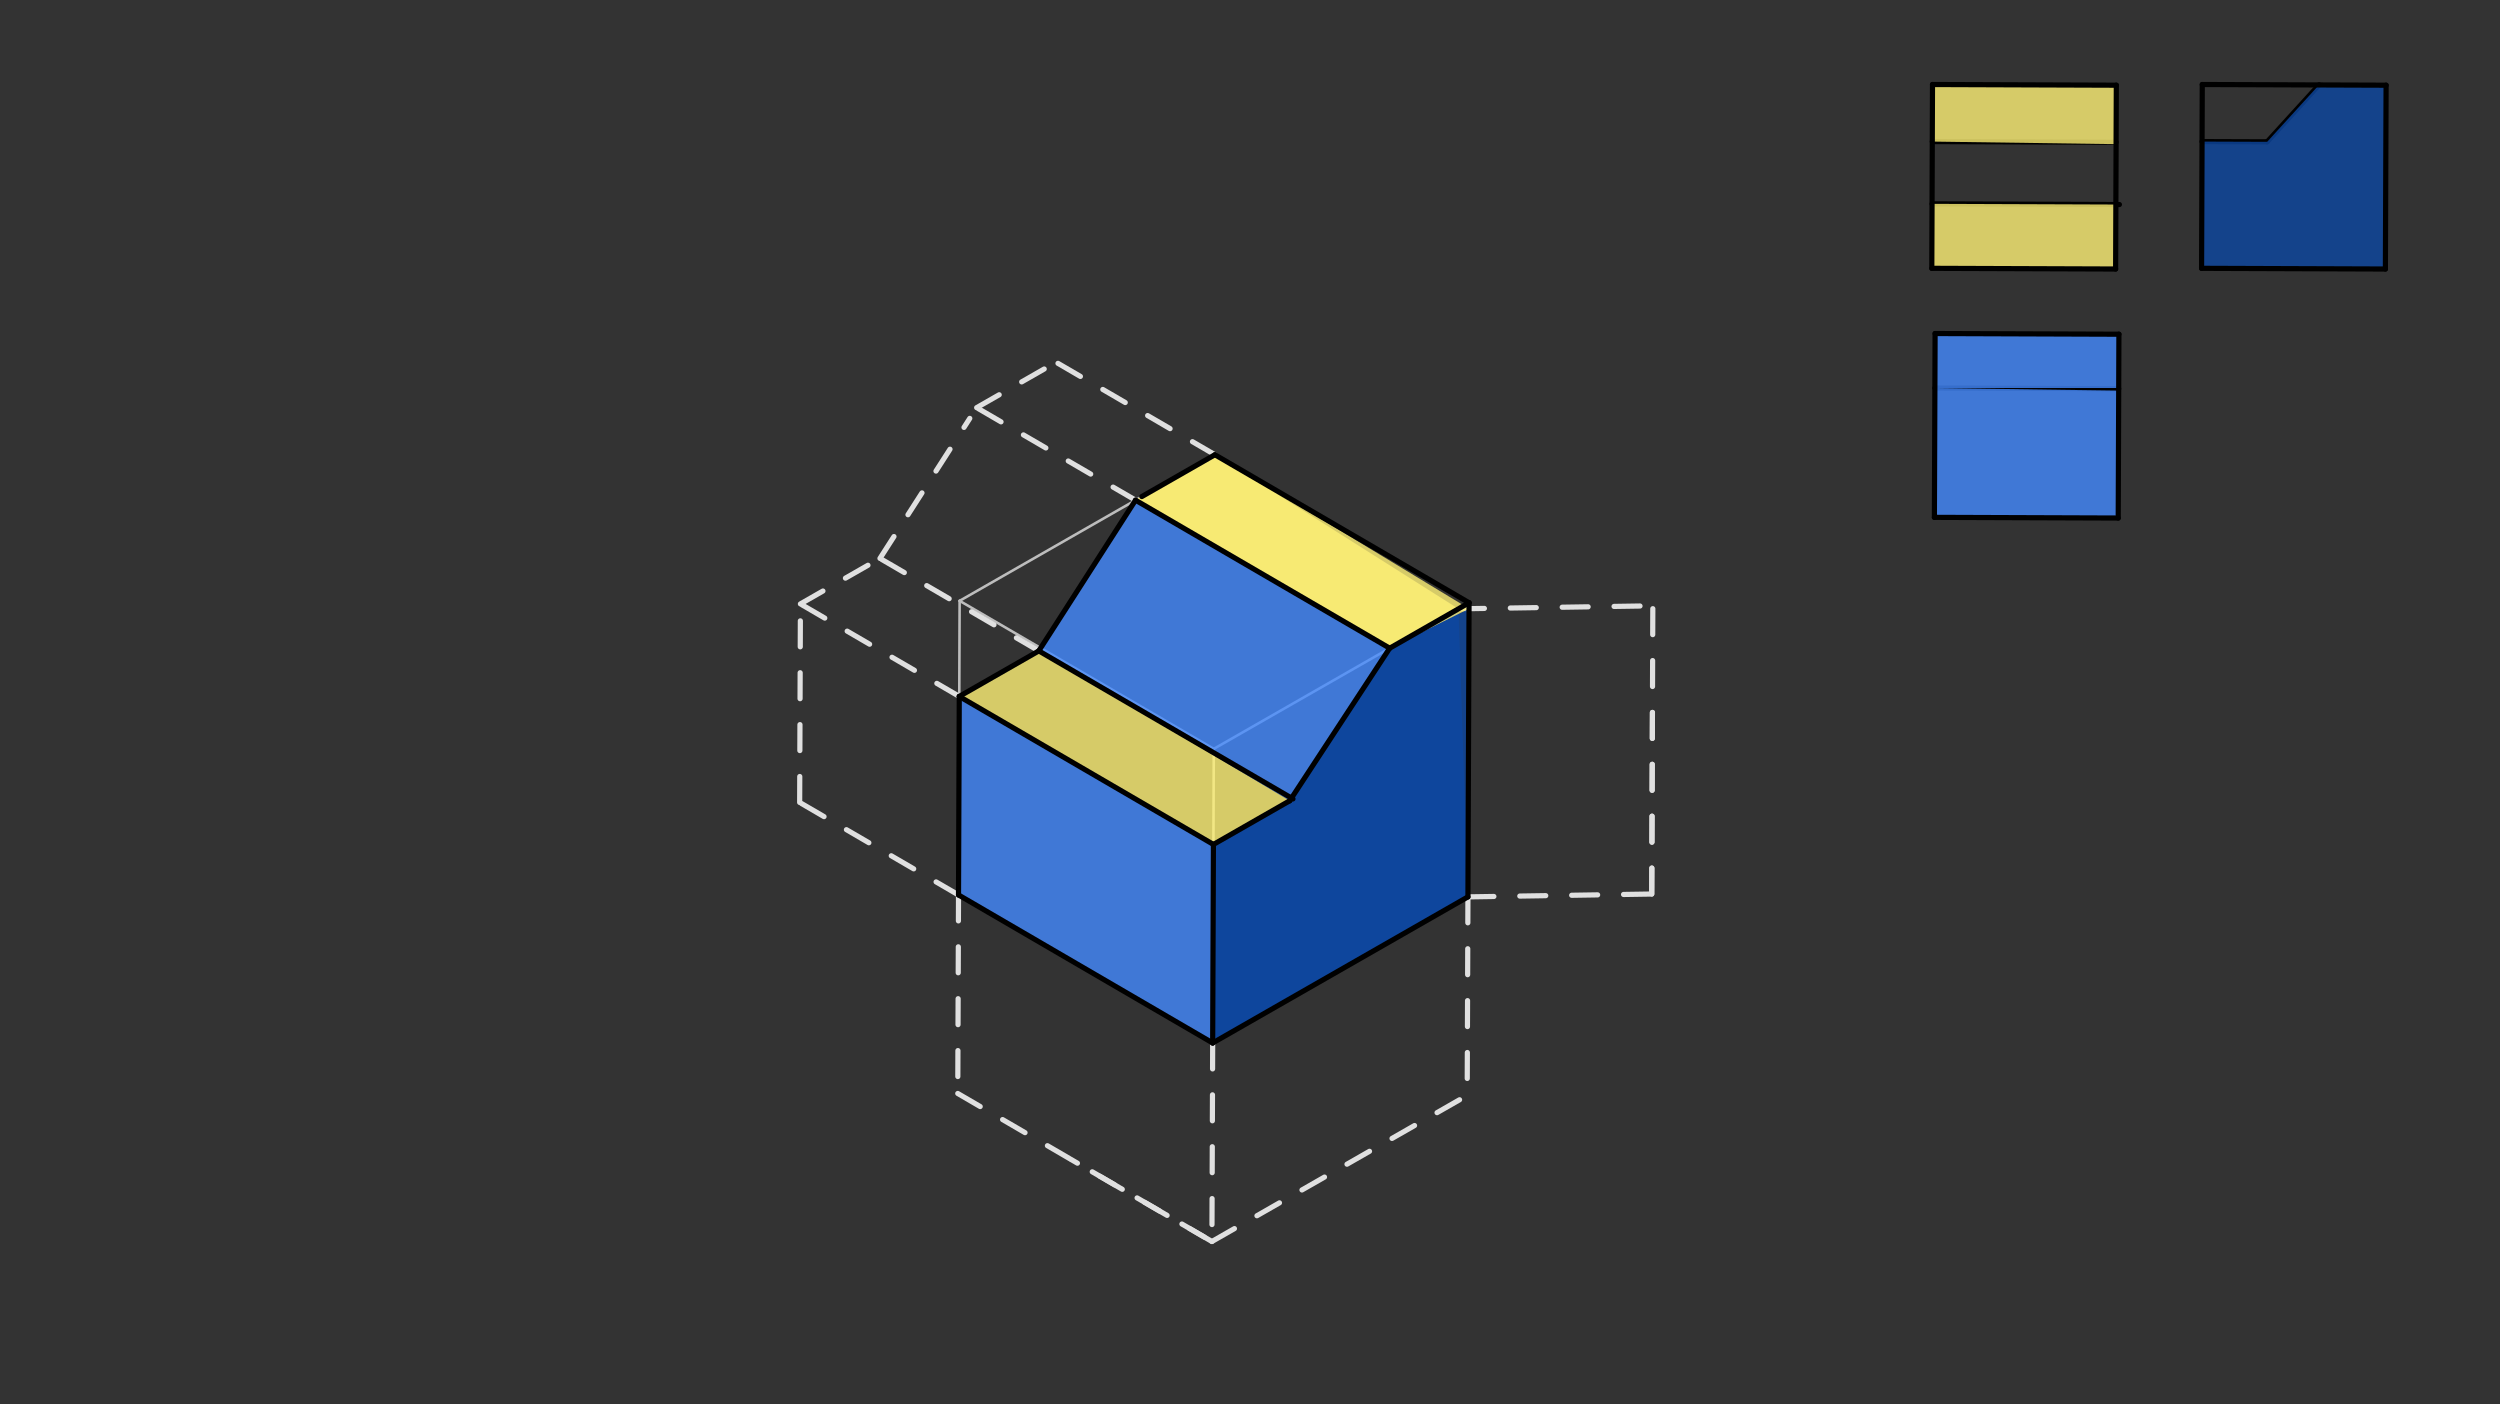 <svg xmlns="http://www.w3.org/2000/svg" class="svg--816" height="100%" preserveAspectRatio="xMidYMid meet" viewBox="0 0 963.78 541.417" width="100%"><rect x="0" y="0" width="963.78" height="541.417" fill="#333333" stroke="none"/><defs><marker id="marker-arrow" markerHeight="16" markerUnits="userSpaceOnUse" markerWidth="24" orient="auto-start-reverse" refX="24" refY="4" viewBox="0 0 24 8"><path d="M 0 0 L 24 4 L 0 8 z" stroke="inherit"></path></marker></defs><g class="aux-layer--949"><g class="element--733"><line stroke="#BDBDBD" stroke-dasharray="none" stroke-linecap="round" stroke-width="1" x1="467.5" x2="565.908" y1="402.078" y2="345.756"></line></g><g class="element--733"><line stroke="#BDBDBD" stroke-dasharray="none" stroke-linecap="round" stroke-width="1" x1="467.5" x2="369.52" y1="402.078" y2="345.015"></line></g><g class="element--733"><line stroke="#BDBDBD" stroke-dasharray="none" stroke-linecap="round" stroke-width="1" x1="369.52" x2="369.947" y1="345.015" y2="231.63"></line></g><g class="element--733"><line stroke="#BDBDBD" stroke-dasharray="none" stroke-linecap="round" stroke-width="1" x1="565.908" x2="566.336" y1="345.756" y2="232.371"></line></g><g class="element--733"><line stroke="#BDBDBD" stroke-dasharray="none" stroke-linecap="round" stroke-width="1" x1="467.5" x2="467.928" y1="402.078" y2="288.693"></line></g><g class="element--733"><line stroke="#BDBDBD" stroke-dasharray="none" stroke-linecap="round" stroke-width="1" x1="369.947" x2="467.928" y1="231.63" y2="288.693"></line></g><g class="element--733"><line stroke="#BDBDBD" stroke-dasharray="none" stroke-linecap="round" stroke-width="1" x1="467.928" x2="566.336" y1="288.693" y2="232.371"></line></g><g class="element--733"><line stroke="#BDBDBD" stroke-dasharray="none" stroke-linecap="round" stroke-width="1" x1="369.947" x2="468.356" y1="231.63" y2="175.308"></line></g><g class="element--733"><line stroke="#BDBDBD" stroke-dasharray="none" stroke-linecap="round" stroke-width="1" x1="566.336" x2="468.356" y1="232.371" y2="175.308"></line></g><g class="element--733"><line stroke="#BDBDBD" stroke-dasharray="10" stroke-linecap="round" stroke-width="1" x1="369.52" x2="369.231" y1="345.015" y2="421.55"></line></g><g class="element--733"><line stroke="#E0E0E0" stroke-dasharray="10" stroke-linecap="round" stroke-width="1" x1="467.5" x2="467.211" y1="402.078" y2="478.613"></line></g><g class="element--733"><line stroke="#E0E0E0" stroke-dasharray="10" stroke-linecap="round" stroke-width="1" x1="369.231" x2="467.211" y1="421.55" y2="478.613"></line></g><g class="element--733"><line stroke="#E0E0E0" stroke-dasharray="10" stroke-linecap="round" stroke-width="2" x1="369.52" x2="369.231" y1="345.015" y2="421.55"></line></g><g class="element--733"><line stroke="#E0E0E0" stroke-dasharray="10" stroke-linecap="round" stroke-width="2" x1="467.5" x2="467.211" y1="402.078" y2="478.613"></line></g><g class="element--733"><line stroke="#E0E0E0" stroke-dasharray="10" stroke-linecap="round" stroke-width="2" x1="369.231" x2="467.211" y1="421.55" y2="478.613"></line></g><g class="element--733"><line stroke="#E0E0E0" stroke-dasharray="10" stroke-linecap="round" stroke-width="2" x1="369.52" x2="308.282" y1="345.015" y2="309.351"></line></g><g class="element--733"><line stroke="#E0E0E0" stroke-dasharray="10" stroke-linecap="round" stroke-width="2" x1="308.282" x2="308.571" y1="309.351" y2="232.816"></line></g><g class="element--733"><line stroke="#E0E0E0" stroke-dasharray="10" stroke-linecap="round" stroke-width="2" x1="369.808" x2="308.571" y1="268.48" y2="232.816"></line></g><g class="element--733"><line stroke="#E0E0E0" stroke-dasharray="10" stroke-linecap="round" stroke-width="2" x1="400.472" x2="339.234" y1="250.93" y2="215.266"></line></g><g class="element--733"><line stroke="#E0E0E0" stroke-dasharray="10" stroke-linecap="round" stroke-width="2" x1="308.571" x2="339.345" y1="232.816" y2="215.203"></line></g><g class="element--733"><line stroke="#E0E0E0" stroke-dasharray="10" stroke-linecap="round" stroke-width="2" x1="339.234" x2="373.861" y1="215.266" y2="161.298"></line></g><g class="element--733"><line stroke="#E0E0E0" stroke-dasharray="10" stroke-linecap="round" stroke-width="2" x1="437.755" x2="376.517" y1="192.822" y2="157.157"></line></g><g class="element--733"><line stroke="#E0E0E0" stroke-dasharray="10" stroke-linecap="round" stroke-width="2" x1="468.356" x2="407.118" y1="175.308" y2="139.644"></line></g><g class="element--733"><line stroke="#E0E0E0" stroke-dasharray="10" stroke-linecap="round" stroke-width="2" x1="376.517" x2="408.772" y1="157.157" y2="138.697"></line></g><g class="element--733"><line stroke="#E0E0E0" stroke-dasharray="10" stroke-linecap="round" stroke-width="2" x1="565.908" x2="565.619" y1="345.756" y2="422.291"></line></g><g class="element--733"><line stroke="#E0E0E0" stroke-dasharray="10" stroke-linecap="round" stroke-width="2" x1="467.211" x2="412.946" y1="478.613" y2="447.009"></line></g><g class="element--733"><line stroke="#E0E0E0" stroke-dasharray="10" stroke-linecap="round" stroke-width="2" x1="467.211" x2="565.619" y1="478.613" y2="422.291"></line></g><g class="element--733"><line stroke="#E0E0E0" stroke-dasharray="10" stroke-linecap="round" stroke-width="2" x1="565.908" x2="636.766" y1="345.756" y2="344.659"></line></g><g class="element--733"><line stroke="#E0E0E0" stroke-dasharray="10" stroke-linecap="round" stroke-width="2" x1="562.25" x2="633.107" y1="234.71" y2="233.613"></line></g><g class="element--733"><line stroke="#E0E0E0" stroke-dasharray="10" stroke-linecap="round" stroke-width="2" x1="636.766" x2="637.055" y1="344.659" y2="268.124"></line></g><g class="element--733"><line stroke="#E0E0E0" stroke-dasharray="10" stroke-linecap="round" stroke-width="2" x1="636.766" x2="637.194" y1="344.659" y2="231.274"></line></g><g class="element--733"><line stroke="#000000" stroke-dasharray="none" stroke-linecap="round" stroke-width="2" x1="744.917" x2="815.783" y1="54.578" y2="54.845"></line></g><g class="element--733"><line stroke="#000000" stroke-dasharray="none" stroke-linecap="round" stroke-width="2" x1="848.917" x2="874.018" y1="54.582" y2="54.676"></line></g><g class="element--733"><line stroke="#000000" stroke-dasharray="none" stroke-linecap="round" stroke-width="2" x1="874.018" x2="894.038" y1="54.676" y2="32.706"></line></g><g class="element--733"><line stroke="#000000" stroke-dasharray="none" stroke-linecap="round" stroke-width="2" x1="745.921" x2="816.786" y1="149.582" y2="149.849"></line></g><g class="element--733"><line stroke="#000000" stroke-dasharray="none" stroke-linecap="round" stroke-width="2" x1="744.826" x2="817.054" y1="78.581" y2="78.854"></line></g></g><g class="main-layer--75a"><g class="element--733"><g fill="#448aff" opacity="0.8"><path d="M 746 128.578 L 816.866 128.846 L 816.787 149.589 L 745.921 149.582 L 746 128.578 Z" stroke="none"></path></g></g><g class="element--733"><g fill="#448aff" opacity="0.8"><path d="M 745.921 149.582 L 816.784 150.589 L 816.598 199.711 L 745.733 199.444 L 745.921 149.582 Z" stroke="none"></path></g></g><g class="element--733"><g fill="#448aff" opacity="0.8"><path d="M 437.755 192.822 L 535.735 249.885 L 497.206 308.707 L 400.472 250.93 L 437.755 192.822 Z" stroke="none"></path></g></g><g class="element--733"><g fill="#448aff" opacity="0.8"><path d="M 369.808 268.48 L 467.789 325.543 L 467.5 402.078 L 369.52 345.015 L 369.808 268.48 Z" stroke="none"></path></g></g><g class="element--733"><g fill="#0D47A1" opacity="0.8"><path d="M 848.917 54.582 L 874.018 54.676 L 893.999 32.748 L 919.866 32.846 L 919.598 103.711 L 848.733 103.444 L 848.917 54.582 Z" stroke="none"></path></g></g><g class="element--733"><g fill="#0D47A1" opacity="0.8"><path d="M 467.789 325.543 L 497.206 308.707 L 535.735 249.885 L 562.25 234.71 L 565.908 345.756 L 467.5 402.078 L 467.789 325.543 Z" stroke="none"></path></g></g><g class="element--733"><g fill="#0D47A1" opacity="0.8"><path d="M 497.206 308.707 L 467.789 325.543 L 497.206 308.707 Z" stroke="none"></path></g></g><g class="element--733"><g fill="#0D47A1" opacity="0.8"><path d="M 535.735 249.885 L 566.328 234.647 L 565.908 345.756 L 467.5 402.078 L 467.789 325.543 L 497.206 308.707 L 535.735 249.885 Z" stroke="none"></path></g></g><g class="element--733"><g fill="#FFF176" opacity="0.8"><path d="M 745 32.578 L 815.866 32.846 L 815.78 55.577 L 744.917 54.578 L 745 32.578 Z" stroke="none"></path></g></g><g class="element--733"><g fill="#FFF176" opacity="0.8"><path d="M 744.826 78.581 L 815.692 78.849 L 815.598 103.711 L 744.733 103.444 L 744.826 78.581 Z" stroke="none"></path></g></g><g class="element--733"><g fill="#FFF176" opacity="0.8"><path d="M 468.356 175.308 L 562.25 234.71 L 562.25 234.71 L 535.735 249.885 L 437.755 192.822 L 468.356 175.308 Z" stroke="none"></path></g></g><g class="element--733"><g fill="#FFF176" opacity="0.8"><path d="M 566.328 234.647 L 468.356 175.308 L 437.755 192.822 L 535.735 249.885 L 566.328 234.647 Z" stroke="none"></path></g></g><g class="element--733"><g fill="#FFF176" opacity="0.8"><path d="M 400.472 250.93 L 497.206 308.707 L 467.789 325.543 L 369.808 268.48 L 400.472 250.93 Z" stroke="none"></path></g></g><g class="element--733"><line stroke="#000000" stroke-dasharray="none" stroke-linecap="round" stroke-width="2" x1="745" x2="744.733" y1="32.578" y2="103.444"></line></g><g class="element--733"><line stroke="#000000" stroke-dasharray="none" stroke-linecap="round" stroke-width="2" x1="744.733" x2="815.598" y1="103.444" y2="103.711"></line></g><g class="element--733"><line stroke="#000000" stroke-dasharray="none" stroke-linecap="round" stroke-width="2" x1="815.598" x2="815.866" y1="103.711" y2="32.846"></line></g><g class="element--733"><line stroke="#000000" stroke-dasharray="none" stroke-linecap="round" stroke-width="2" x1="745" x2="815.866" y1="32.578" y2="32.846"></line></g><g class="element--733"><line stroke="#000000" stroke-dasharray="none" stroke-linecap="round" stroke-width="2" x1="849" x2="848.733" y1="32.578" y2="103.444"></line></g><g class="element--733"><line stroke="#000000" stroke-dasharray="none" stroke-linecap="round" stroke-width="2" x1="848.733" x2="919.598" y1="103.444" y2="103.711"></line></g><g class="element--733"><line stroke="#000000" stroke-dasharray="none" stroke-linecap="round" stroke-width="2" x1="919.598" x2="919.866" y1="103.711" y2="32.846"></line></g><g class="element--733"><line stroke="#000000" stroke-dasharray="none" stroke-linecap="round" stroke-width="2" x1="849" x2="919.866" y1="32.578" y2="32.846"></line></g><g class="element--733"><line stroke="#000000" stroke-dasharray="none" stroke-linecap="round" stroke-width="2" x1="746" x2="816.866" y1="128.578" y2="128.846"></line></g><g class="element--733"><line stroke="#000000" stroke-dasharray="none" stroke-linecap="round" stroke-width="2" x1="746" x2="745.733" y1="128.578" y2="199.444"></line></g><g class="element--733"><line stroke="#000000" stroke-dasharray="none" stroke-linecap="round" stroke-width="2" x1="745.733" x2="816.598" y1="199.444" y2="199.711"></line></g><g class="element--733"><line stroke="#000000" stroke-dasharray="none" stroke-linecap="round" stroke-width="2" x1="816.866" x2="816.598" y1="128.846" y2="199.711"></line></g><g class="element--733"><line stroke="#000000" stroke-dasharray="none" stroke-linecap="round" stroke-width="2" x1="565.908" x2="566.336" y1="345.756" y2="232.371"></line></g><g class="element--733"><line stroke="#000000" stroke-dasharray="none" stroke-linecap="round" stroke-width="2" x1="467.5" x2="467.789" y1="402.078" y2="325.543"></line></g><g class="element--733"><line stroke="#000000" stroke-dasharray="none" stroke-linecap="round" stroke-width="2" x1="369.52" x2="369.808" y1="345.015" y2="268.48"></line></g><g class="element--733"><line stroke="#000000" stroke-dasharray="none" stroke-linecap="round" stroke-width="2" x1="369.52" x2="467.5" y1="345.015" y2="402.078"></line></g><g class="element--733"><line stroke="#000000" stroke-dasharray="none" stroke-linecap="round" stroke-width="2" x1="369.808" x2="400.472" y1="268.48" y2="250.93"></line></g><g class="element--733"><line stroke="#000000" stroke-dasharray="none" stroke-linecap="round" stroke-width="2" x1="369.808" x2="467.789" y1="268.48" y2="325.543"></line></g><g class="element--733"><line stroke="#000000" stroke-dasharray="none" stroke-linecap="round" stroke-width="2" x1="400.472" x2="498.452" y1="250.93" y2="307.994"></line></g><g class="element--733"><line stroke="#000000" stroke-dasharray="none" stroke-linecap="round" stroke-width="2" x1="467.789" x2="497.206" y1="325.543" y2="308.707"></line></g><g class="element--733"><line stroke="#000000" stroke-dasharray="none" stroke-linecap="round" stroke-width="2" x1="467.5" x2="565.908" y1="402.078" y2="345.756"></line></g><g class="element--733"><line stroke="#000000" stroke-dasharray="none" stroke-linecap="round" stroke-width="2" x1="566.336" x2="468.356" y1="232.371" y2="175.308"></line></g><g class="element--733"><line stroke="#000000" stroke-dasharray="none" stroke-linecap="round" stroke-width="2" x1="468.356" x2="440.186" y1="175.308" y2="191.431"></line></g><g class="element--733"><line stroke="#000000" stroke-dasharray="none" stroke-linecap="round" stroke-width="2" x1="566.336" x2="535.735" y1="232.371" y2="249.885"></line></g><g class="element--733"><line stroke="#000000" stroke-dasharray="none" stroke-linecap="round" stroke-width="2" x1="535.735" x2="437.755" y1="249.885" y2="192.822"></line></g><g class="element--733"><line stroke="#000000" stroke-dasharray="none" stroke-linecap="round" stroke-width="2" x1="437.755" x2="400.472" y1="192.822" y2="250.93"></line></g><g class="element--733"><line stroke="#000000" stroke-dasharray="none" stroke-linecap="round" stroke-width="2" x1="535.735" x2="497.206" y1="249.885" y2="308.707"></line></g></g><g class="snaps-layer--ac6"></g><g class="temp-layer--52d"></g></svg>